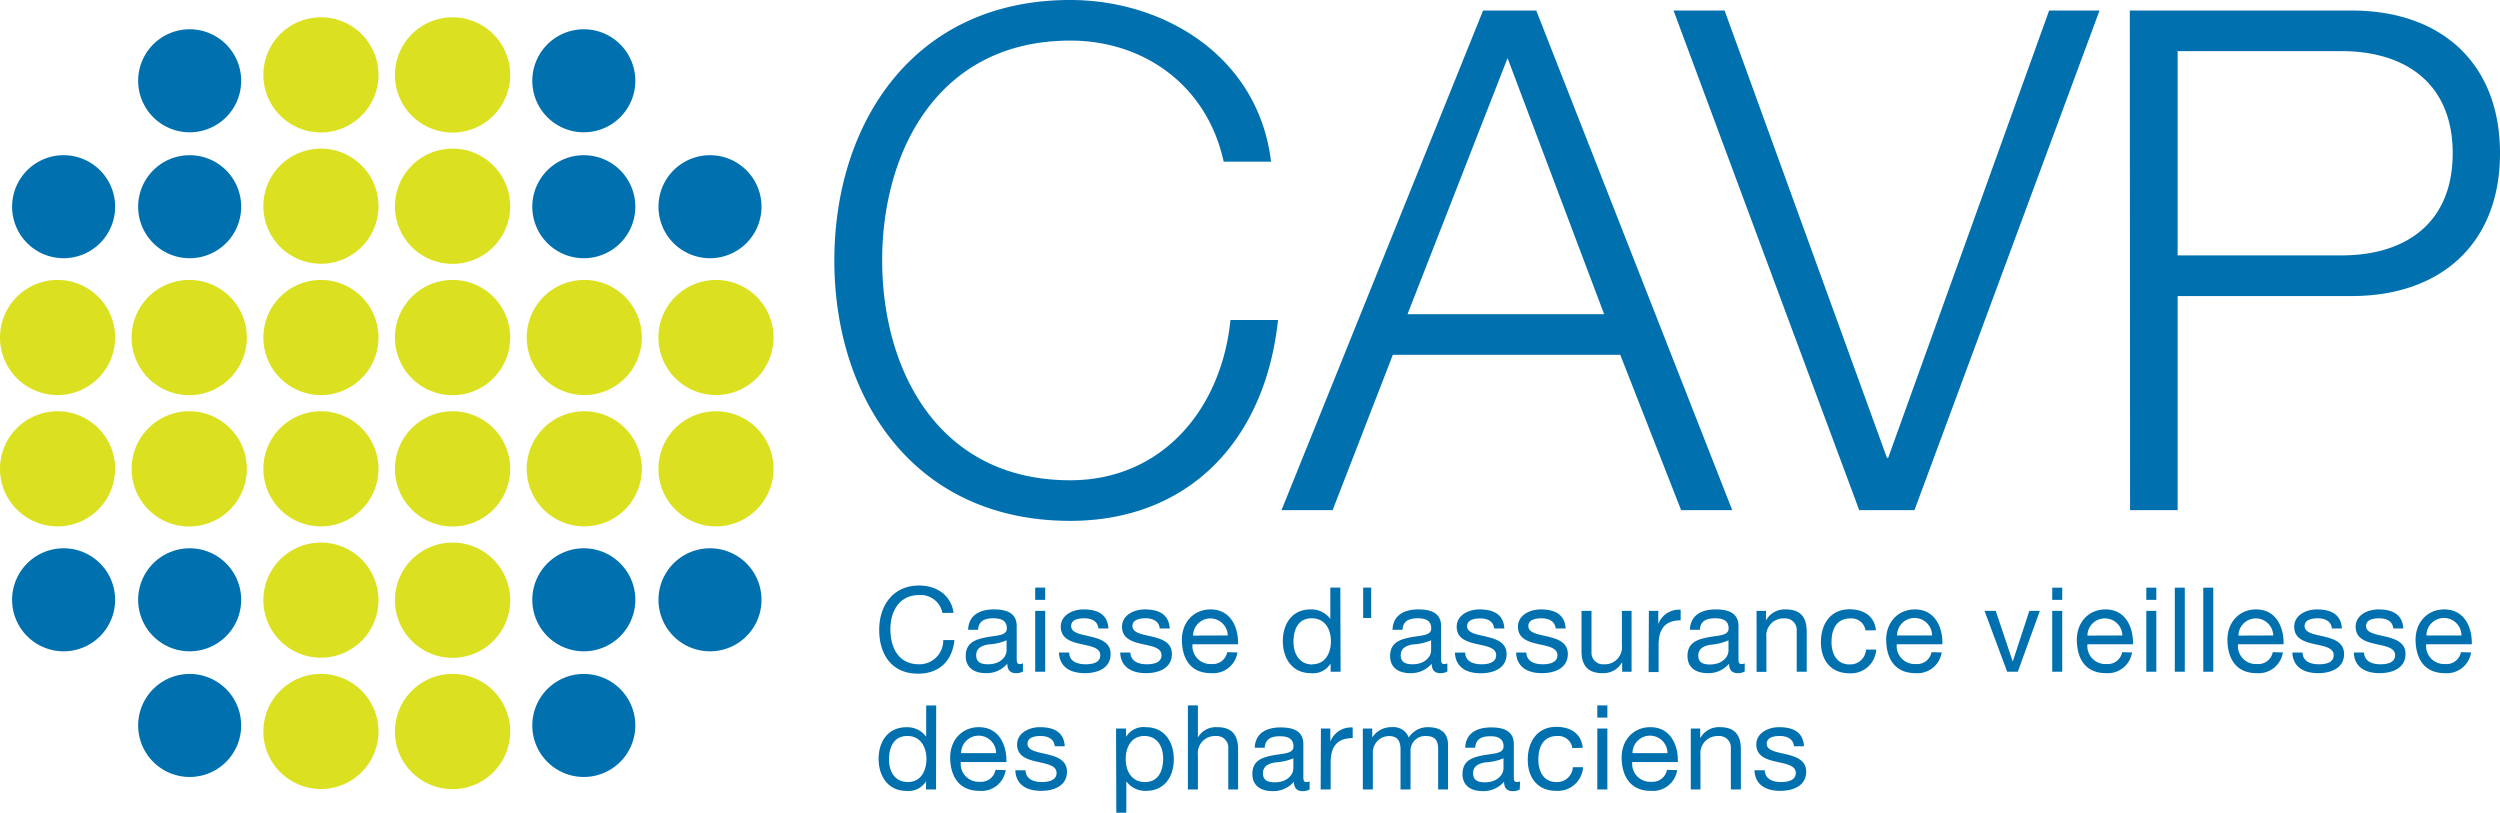<svg xmlns="http://www.w3.org/2000/svg" viewBox="0 0 380 123.54" class="header-nav__logo">
    <defs>
        <style>
            .b{fill:#0070af}
            .g{fill:#dbe120}
        </style>
    </defs>
    <g>
        <path d="M186 24.57c-2.56-11.7-12.24-18.4-23.3-18.4-20.1 0-28.61 16.81-28.61 33.4S142.57 73 162.67 73c14 0 23-10.85 24.36-24.36h7.23c-2 18.62-13.83 30.53-31.59 30.53-23.93 0-35.85-18.83-35.85-39.57S138.74 0 162.67 0C177 0 191.28 8.62 193.2 24.57ZM225.43 1.6h8.08l29.79 75.94h-7.77l-9.25-23.61h-34.57l-9.15 23.61h-7.77Zm-11.49 46.16h29.89L229.15 8.83ZM254.38 1.6h7.76l24.68 68h.18l24.47-68h7.66L291 77.54h-8.4Zm69.35 0h33.72c13.61 0 22.55 8 22.55 21.69S371.06 45 357.45 45H331v32.54h-7.23ZM331 38.82h24.89c10 0 16.92-5.1 16.92-15.53s-6.96-15.52-16.96-15.52H331ZM143.25 93.17a3.37 3.37 0 0 0-3.58-2.72c-3 0-4.33 2.51-4.33 5.17 0 2.92 1.29 5.35 4.35 5.35a3.61 3.61 0 0 0 3.68-3.68h1.7c-.32 3.18-2.31 5.11-5.53 5.11-4 0-5.9-2.93-5.9-6.65s2.11-6.75 6.05-6.75c2.66 0 4.86 1.43 5.26 4.15Zm12.24 8.89a2 2 0 0 1-1.09.26c-.79 0-1.29-.44-1.29-1.44a4.1 4.1 0 0 1-3.26 1.44c-1.68 0-3.06-.76-3.06-2.6 0-2.09 1.56-2.54 3.13-2.85s3.12-.21 3.12-1.36c0-1.32-1.1-1.53-2.06-1.53-1.29 0-2.24.39-2.31 1.75h-1.52c.09-2.29 1.86-3.1 3.92-3.1 1.66 0 3.47.38 3.47 2.54v4.76c0 .72 0 1 .48 1a1.36 1.36 0 0 0 .47-.09ZM153 97.32a7.86 7.86 0 0 1-2.76.63c-1 .18-1.86.54-1.86 1.66s.86 1.36 1.79 1.36c2 0 2.83-1.25 2.83-2.09Zm5.87-6.14h-1.52v-1.86h1.52Zm-1.52 1.67h1.52v9.25h-1.52Zm5.17 6.33c0 1.36 1.23 1.79 2.49 1.79 1 0 2.23-.21 2.23-1.38s-1.5-1.37-3-1.71-3-.84-3-2.62 1.84-2.63 3.45-2.63c2 0 3.67.65 3.79 2.9h-1.52c-.11-1.18-1.14-1.55-2.15-1.55s-2 .25-2 1.18c0 1.09 1.61 1.27 3 1.61s3 .84 3 2.63c0 2.2-2 2.92-3.93 2.92-2.08 0-3.83-.85-3.92-3.14Zm9.3 0c.06 1.36 1.24 1.79 2.49 1.79.95 0 2.24-.21 2.24-1.38s-1.5-1.37-3-1.71-3-.84-3-2.62 1.84-2.63 3.45-2.63c2 0 3.67.65 3.8 2.9h-1.52c-.11-1.18-1.15-1.55-2.15-1.55s-2 .25-2 1.18c0 1.09 1.61 1.27 3 1.61s3 .84 3 2.63c0 2.2-2.06 2.92-3.94 2.92-2.07 0-3.83-.85-3.92-3.14Zm16.27-.01a3.73 3.73 0 0 1-4 3.15c-3 0-4.35-2-4.44-4.87s1.82-4.82 4.35-4.82c3.27 0 4.27 3.06 4.18 5.3h-6.92a2.73 2.73 0 0 0 2.88 3 2.23 2.23 0 0 0 2.4-1.8Zm-1.47-2.58A2.65 2.65 0 0 0 184 94a2.63 2.63 0 0 0-2.65 2.61Zm17.15 5.51h-1.52v-1.25a3.11 3.11 0 0 1-3 1.47c-2.85 0-4.26-2.26-4.26-4.87s1.39-4.82 4.22-4.82a3.55 3.55 0 0 1 3 1.45v-4.76h1.52Zm-4.3-1.13c2 0 2.83-1.75 2.83-3.49s-.82-3.5-2.92-3.5-2.77 1.77-2.77 3.57.89 3.45 2.86 3.45Zm7.73-11.65h1.22v4.62h-1.22Zm12.8 12.74a2 2 0 0 1-1.09.26c-.79 0-1.29-.44-1.29-1.44a4.1 4.1 0 0 1-3.26 1.44c-1.68 0-3.06-.76-3.06-2.6 0-2.09 1.56-2.54 3.13-2.85s3.12-.21 3.12-1.36c0-1.32-1.1-1.53-2.06-1.53-1.29 0-2.24.39-2.31 1.75h-1.52c.09-2.29 1.86-3.1 3.92-3.1 1.66 0 3.47.38 3.47 2.54v4.76c0 .72 0 1 .48 1a1.36 1.36 0 0 0 .47-.09Zm-2.47-4.74a7.86 7.86 0 0 1-2.76.63c-1 .18-1.86.54-1.86 1.66s.86 1.36 1.79 1.36c2 0 2.83-1.25 2.83-2.09Zm5.17 1.86c.05 1.36 1.23 1.79 2.49 1.79.95 0 2.23-.21 2.23-1.38s-1.5-1.37-3-1.71-3-.84-3-2.62 1.84-2.63 3.45-2.63c2 0 3.67.65 3.79 2.9h-1.56C227 94.35 226 94 225 94s-2 .25-2 1.18c0 1.09 1.61 1.27 3 1.61s3 .84 3 2.63c0 2.2-2.05 2.92-3.93 2.92-2.08 0-3.83-.85-3.92-3.14Zm9.3 0c.06 1.36 1.24 1.79 2.49 1.79.95 0 2.24-.21 2.24-1.38s-1.51-1.37-3-1.71-3-.84-3-2.62 1.84-2.63 3.45-2.63c2 0 3.67.65 3.8 2.9h-1.52c-.11-1.18-1.15-1.55-2.15-1.55s-2 .25-2 1.18c0 1.09 1.61 1.27 3 1.61s3 .84 3 2.63c0 2.2-2.06 2.92-3.94 2.92-2.07 0-3.83-.85-3.92-3.14Zm16 2.92h-1.43v-1.47a3.21 3.21 0 0 1-3 1.69c-2.43 0-3.18-1.4-3.18-3.39v-6.08h1.52v6.26a1.74 1.74 0 0 0 1.88 1.86 2.6 2.6 0 0 0 2.74-2.9v-5.22H248Zm2.63-9.25h1.43v2a3.36 3.36 0 0 1 3.4-2.17v1.61c-2.45 0-3.35 1.4-3.35 3.74v4.12h-1.52Zm14.57 9.21a2 2 0 0 1-1.09.26c-.79 0-1.29-.44-1.29-1.44a4.1 4.1 0 0 1-3.26 1.44c-1.68 0-3.06-.76-3.06-2.6 0-2.09 1.56-2.54 3.13-2.85s3.12-.21 3.12-1.36c0-1.32-1.09-1.53-2.06-1.53-1.29 0-2.24.39-2.31 1.75h-1.52c.09-2.29 1.86-3.1 3.92-3.1 1.66 0 3.47.38 3.47 2.54v4.76c0 .72 0 1 .48 1a1.36 1.36 0 0 0 .47-.09Zm-2.47-4.74A7.86 7.86 0 0 1 260 98c-1 .18-1.86.54-1.86 1.66S259 101 259.9 101c2 0 2.83-1.25 2.83-2.09Zm4.27-4.47h1.43v1.47a3.21 3.21 0 0 1 3-1.69c2.44 0 3.19 1.4 3.19 3.39v6.08h-1.52v-6.26a1.74 1.74 0 0 0-1.87-1.84 2.6 2.6 0 0 0-2.74 2.89v5.23H267Zm16.56 2.97a2.15 2.15 0 0 0-2.29-1.82c-2.2 0-2.88 1.73-2.88 3.61 0 1.7.77 3.38 2.7 3.38a2.39 2.39 0 0 0 2.54-2.25h1.56a3.85 3.85 0 0 1-4.08 3.6c-2.83 0-4.33-2-4.33-4.73s1.43-5 4.36-5c2.1 0 3.78 1 4 3.19Zm11.58 3.35a3.74 3.74 0 0 1-4 3.15c-2.95 0-4.35-2-4.44-4.87s1.83-4.82 4.35-4.82c3.28 0 4.28 3.06 4.19 5.3h-6.93a2.73 2.73 0 0 0 2.88 3 2.22 2.22 0 0 0 2.4-1.8Zm-1.47-2.58a2.66 2.66 0 0 0-5.32 0Zm13.04 5.51h-1.62l-3.44-9.25h1.7l2.59 7.71 2.52-7.71h1.6Zm6.75-10.92h-1.52v-1.86h1.52Zm-1.52 1.67h1.52v9.25h-1.52Zm12.13 6.32a3.73 3.73 0 0 1-3.95 3.15c-3 0-4.35-2-4.44-4.87s1.82-4.82 4.35-4.82c3.27 0 4.27 3.06 4.18 5.3h-6.92a2.73 2.73 0 0 0 2.88 3 2.23 2.23 0 0 0 2.4-1.8Zm-1.47-2.58a2.65 2.65 0 0 0-2.66-2.59 2.63 2.63 0 0 0-2.65 2.61Zm5.16-5.41h-1.52v-1.86h1.52Zm-1.52 1.67h1.52v9.25h-1.52Zm4.33-3.53h1.52v12.78h-1.52Zm4.33 0h1.52v12.78h-1.52Zm12.1 9.85a3.73 3.73 0 0 1-4 3.15c-2.95 0-4.34-2-4.43-4.87s1.82-4.82 4.35-4.82c3.27 0 4.27 3.06 4.18 5.3h-6.92a2.72 2.72 0 0 0 2.88 3 2.23 2.23 0 0 0 2.4-1.8Zm-1.47-2.58A2.65 2.65 0 0 0 342.9 94a2.63 2.63 0 0 0-2.65 2.61Zm4.47 2.59c0 1.36 1.23 1.79 2.48 1.79 1 0 2.24-.21 2.24-1.38s-1.5-1.37-3-1.71-3-.84-3-2.62 1.84-2.63 3.45-2.63c2 0 3.67.65 3.8 2.9h-1.52c-.11-1.18-1.15-1.55-2.15-1.55s-2 .25-2 1.18c0 1.09 1.61 1.27 3 1.61s3 .84 3 2.63c0 2.2-2.06 2.92-3.94 2.92-2.07 0-3.83-.85-3.92-3.14Zm9.34 0c.05 1.36 1.24 1.79 2.49 1.79.95 0 2.23-.21 2.23-1.38s-1.5-1.37-3-1.71-3-.84-3-2.62 1.84-2.63 3.45-2.63c2 0 3.67.65 3.79 2.9h-1.52c-.1-1.18-1.14-1.55-2.14-1.55s-2 .25-2 1.18c0 1.09 1.61 1.27 3 1.61s3 .84 3 2.63c0 2.2-2.06 2.92-3.94 2.92-2.08 0-3.83-.85-3.92-3.14Zm16.27-.01a3.73 3.73 0 0 1-4 3.15c-2.95 0-4.35-2-4.44-4.87s1.83-4.82 4.35-4.82c3.28 0 4.28 3.06 4.19 5.3h-6.93a2.73 2.73 0 0 0 2.89 3 2.22 2.22 0 0 0 2.39-1.8Zm-1.47-2.58a2.66 2.66 0 0 0-5.32 0ZM142.28 120h-1.52v-1.25a3.11 3.11 0 0 1-2.95 1.47c-2.84 0-4.26-2.26-4.26-4.87s1.4-4.81 4.23-4.81a3.54 3.54 0 0 1 3 1.45v-4.76h1.52Zm-4.28-1.13c2 0 2.82-1.76 2.82-3.49s-.82-3.51-2.91-3.51-2.78 1.77-2.78 3.58.87 3.42 2.87 3.42Zm14.87-1.81a3.72 3.72 0 0 1-4 3.15c-2.95 0-4.35-2-4.44-4.87s1.83-4.81 4.35-4.81c3.28 0 4.28 3.06 4.19 5.3h-6.93a2.73 2.73 0 0 0 2.88 3 2.23 2.23 0 0 0 2.4-1.81Zm-1.46-2.58a2.66 2.66 0 0 0-5.32 0Zm4.47 2.6c.05 1.36 1.24 1.79 2.49 1.79.95 0 2.23-.22 2.23-1.38s-1.5-1.38-3-1.72-3-.84-3-2.61 1.84-2.63 3.45-2.63c2 0 3.67.64 3.79 2.9h-1.52c-.1-1.18-1.14-1.56-2.14-1.56s-2 .25-2 1.18c0 1.09 1.61 1.27 3 1.61s3 .84 3 2.63c0 2.2-2.05 2.92-3.93 2.92-2.08 0-3.83-.84-3.92-3.13Zm13.76-6.34h1.52V112a3.11 3.11 0 0 1 3-1.47c2.85 0 4.26 2.25 4.26 4.87s-1.39 4.81-4.22 4.81a3.55 3.55 0 0 1-3-1.45v4.78h-1.52Zm4.3 1.13c-2 0-2.83 1.75-2.83 3.49s.82 3.51 2.92 3.51 2.77-1.77 2.77-3.58-.89-3.42-2.86-3.42Zm6.62-4.65h1.52v4.88a3.14 3.14 0 0 1 2.92-1.57c2.44 0 3.19 1.39 3.19 3.38V120h-1.49v-6.26a1.74 1.74 0 0 0-1.88-1.86 2.6 2.6 0 0 0-2.74 2.9V120h-1.52Zm18.5 12.78a2.07 2.07 0 0 1-1.09.25c-.79 0-1.29-.43-1.29-1.43a4.12 4.12 0 0 1-3.26 1.43c-1.68 0-3.06-.75-3.06-2.6 0-2.09 1.56-2.54 3.14-2.84s3.11-.22 3.11-1.36c0-1.32-1.09-1.54-2.06-1.54-1.29 0-2.24.39-2.31 1.75h-1.52c.09-2.29 1.86-3.09 3.92-3.09 1.67 0 3.47.37 3.47 2.54v4.76c0 .71 0 1 .49 1a1.35 1.35 0 0 0 .46-.09Zm-2.47-4.74a7.87 7.87 0 0 1-2.75.62c-1 .18-1.87.54-1.87 1.67s.86 1.36 1.79 1.36c2 0 2.83-1.26 2.83-2.1Zm4.19-4.52h1.43v2a3.35 3.35 0 0 1 3.4-2.16v1.61c-2.46 0-3.35 1.39-3.35 3.74V120h-1.52Zm6.37 0h1.43v1.36a3.41 3.41 0 0 1 3-1.57 2.47 2.47 0 0 1 2.55 1.57 3.41 3.41 0 0 1 2.89-1.57c1.85 0 3.08.77 3.08 2.68V120h-1.5v-6.06c0-1.15-.3-2.06-1.79-2.06a2.23 2.23 0 0 0-2.41 2.36V120h-1.52v-6.06c0-1.2-.38-2.06-1.74-2.06a2.49 2.49 0 0 0-2.47 2.36V120h-1.52ZM231 120a2.08 2.08 0 0 1-1.1.25c-.78 0-1.28-.43-1.28-1.43a4.13 4.13 0 0 1-3.26 1.43c-1.68 0-3.06-.75-3.06-2.6 0-2.09 1.56-2.54 3.13-2.84s3.11-.22 3.11-1.36c0-1.32-1.09-1.54-2-1.54-1.29 0-2.24.39-2.31 1.75h-1.52c.09-2.29 1.86-3.09 3.92-3.09 1.66 0 3.47.37 3.47 2.54v4.76c0 .71 0 1 .48 1a1.36 1.36 0 0 0 .47-.09Zm-2.47-4.74a7.88 7.88 0 0 1-2.76.62c-1 .18-1.86.54-1.86 1.67s.86 1.36 1.79 1.36c2 0 2.83-1.26 2.83-2.1Zm10.47-1.55a2.15 2.15 0 0 0-2.29-1.84c-2.2 0-2.88 1.74-2.88 3.61 0 1.71.77 3.39 2.7 3.39a2.39 2.39 0 0 0 2.54-2.26h1.56a3.85 3.85 0 0 1-4.08 3.6c-2.83 0-4.33-2-4.33-4.73s1.43-5 4.36-5c2.1 0 3.78 1 4 3.18Zm5.32-4.63h-1.53v-1.86h1.53Zm-1.53 1.66h1.53V120h-1.53Zm12.14 6.32a3.73 3.73 0 0 1-4 3.15c-2.95 0-4.35-2-4.44-4.87s1.83-4.81 4.35-4.81c3.28 0 4.28 3.06 4.19 5.3h-6.93a2.73 2.73 0 0 0 2.89 3 2.23 2.23 0 0 0 2.39-1.81Zm-1.47-2.58a2.66 2.66 0 0 0-5.32 0Zm3.54-3.74h1.43v1.47a3.22 3.22 0 0 1 3-1.68c2.43 0 3.18 1.39 3.18 3.38V120h-1.52v-6.26a1.74 1.74 0 0 0-1.88-1.86 2.61 2.61 0 0 0-2.74 2.9V120H257Zm11.24 6.34c.05 1.36 1.24 1.79 2.49 1.79.95 0 2.23-.22 2.23-1.38s-1.5-1.38-3-1.72-3-.84-3-2.61 1.84-2.63 3.45-2.63c2 0 3.67.64 3.79 2.9h-1.52c-.1-1.18-1.14-1.56-2.14-1.56s-2 .25-2 1.18c0 1.09 1.61 1.27 3 1.61s3 .84 3 2.63c0 2.2-2.06 2.92-3.94 2.92-2.08 0-3.83-.84-3.92-3.13ZM1.84 31.42a7.83 7.83 0 1 1 7.82 7.83 7.83 7.83 0 0 1-7.82-7.83Z" class="b"/>
        <path d="M17.5 51.3a8.75 8.75 0 1 1-8.75-8.75 8.75 8.75 0 0 1 8.75 8.75Zm0 19.96a8.75 8.75 0 1 1-8.75-8.75 8.75 8.75 0 0 1 8.75 8.75Z" class="g"/>
        <path d="M1.84 91.15A7.83 7.83 0 1 1 9.66 99a7.83 7.83 0 0 1-7.82-7.85ZM21 12.29a7.83 7.83 0 1 1 7.82 7.82A7.83 7.83 0 0 1 21 12.29Zm0 19.13a7.83 7.83 0 1 1 7.82 7.83A7.83 7.83 0 0 1 21 31.42Z" class="b"/>
        <path d="M37.52 51.3a8.76 8.76 0 1 1-8.76-8.75 8.75 8.75 0 0 1 8.76 8.75Zm0 19.96a8.76 8.76 0 1 1-8.76-8.75 8.76 8.76 0 0 1 8.76 8.75Z" class="g"/>
        <path d="M21 91.15A7.83 7.83 0 1 1 28.84 99 7.83 7.83 0 0 1 21 91.15Zm0 19.13a7.83 7.83 0 1 1 7.82 7.82 7.83 7.83 0 0 1-7.82-7.82Z" class="b"/>
        <path d="M57.53 11.38a8.75 8.75 0 1 1-8.75-8.75 8.75 8.75 0 0 1 8.75 8.75Zm0 19.96a8.75 8.75 0 1 1-8.75-8.75 8.75 8.75 0 0 1 8.75 8.75Zm0 19.96a8.75 8.75 0 1 1-8.75-8.75 8.75 8.75 0 0 1 8.75 8.75Zm0 19.96a8.75 8.75 0 1 1-8.75-8.75 8.75 8.75 0 0 1 8.75 8.75Zm0 19.96a8.75 8.75 0 1 1-8.75-8.75 8.75 8.75 0 0 1 8.75 8.75Zm0 19.96a8.75 8.75 0 1 1-8.75-8.75 8.75 8.75 0 0 1 8.75 8.75Zm20.02-99.8a8.76 8.76 0 1 1-8.75-8.75 8.75 8.75 0 0 1 8.75 8.75Zm0 19.96a8.76 8.76 0 1 1-8.75-8.75 8.75 8.75 0 0 1 8.75 8.75Zm0 19.96a8.76 8.76 0 1 1-8.75-8.75 8.75 8.75 0 0 1 8.75 8.75Zm0 19.96a8.76 8.76 0 1 1-8.75-8.75 8.75 8.75 0 0 1 8.75 8.75Zm0 19.96a8.76 8.76 0 1 1-8.75-8.75 8.75 8.75 0 0 1 8.75 8.75Zm0 19.96a8.76 8.76 0 1 1-8.75-8.75 8.75 8.75 0 0 1 8.75 8.75Z" class="g"/>
        <path d="M80.91 12.29a7.83 7.83 0 1 1 7.82 7.82 7.83 7.83 0 0 1-7.82-7.82Zm0 19.13a7.83 7.83 0 1 1 7.82 7.83 7.83 7.83 0 0 1-7.82-7.83Z" class="b"/>
        <path d="M97.56 51.3a8.75 8.75 0 1 1-8.75-8.75 8.74 8.74 0 0 1 8.75 8.75Zm0 19.96a8.75 8.75 0 1 1-8.75-8.75 8.75 8.75 0 0 1 8.75 8.75Z" class="g"/>
        <path d="M80.91 91.15A7.83 7.83 0 1 1 88.73 99a7.83 7.83 0 0 1-7.82-7.85Zm0 19.13a7.83 7.83 0 1 1 7.82 7.82 7.83 7.83 0 0 1-7.82-7.82Zm19.18-78.86a7.83 7.83 0 1 1 7.82 7.83 7.83 7.83 0 0 1-7.82-7.83Z" class="b"/>
        <path d="M117.58 51.3a8.75 8.75 0 1 1-8.75-8.75 8.75 8.75 0 0 1 8.75 8.75Zm0 19.96a8.75 8.75 0 1 1-8.75-8.75 8.75 8.75 0 0 1 8.75 8.75Z" class="g"/>
        <path d="M100.09 91.15a7.83 7.83 0 1 1 7.82 7.85 7.83 7.83 0 0 1-7.82-7.85Z" class="b"/>
    </g>
</svg>
